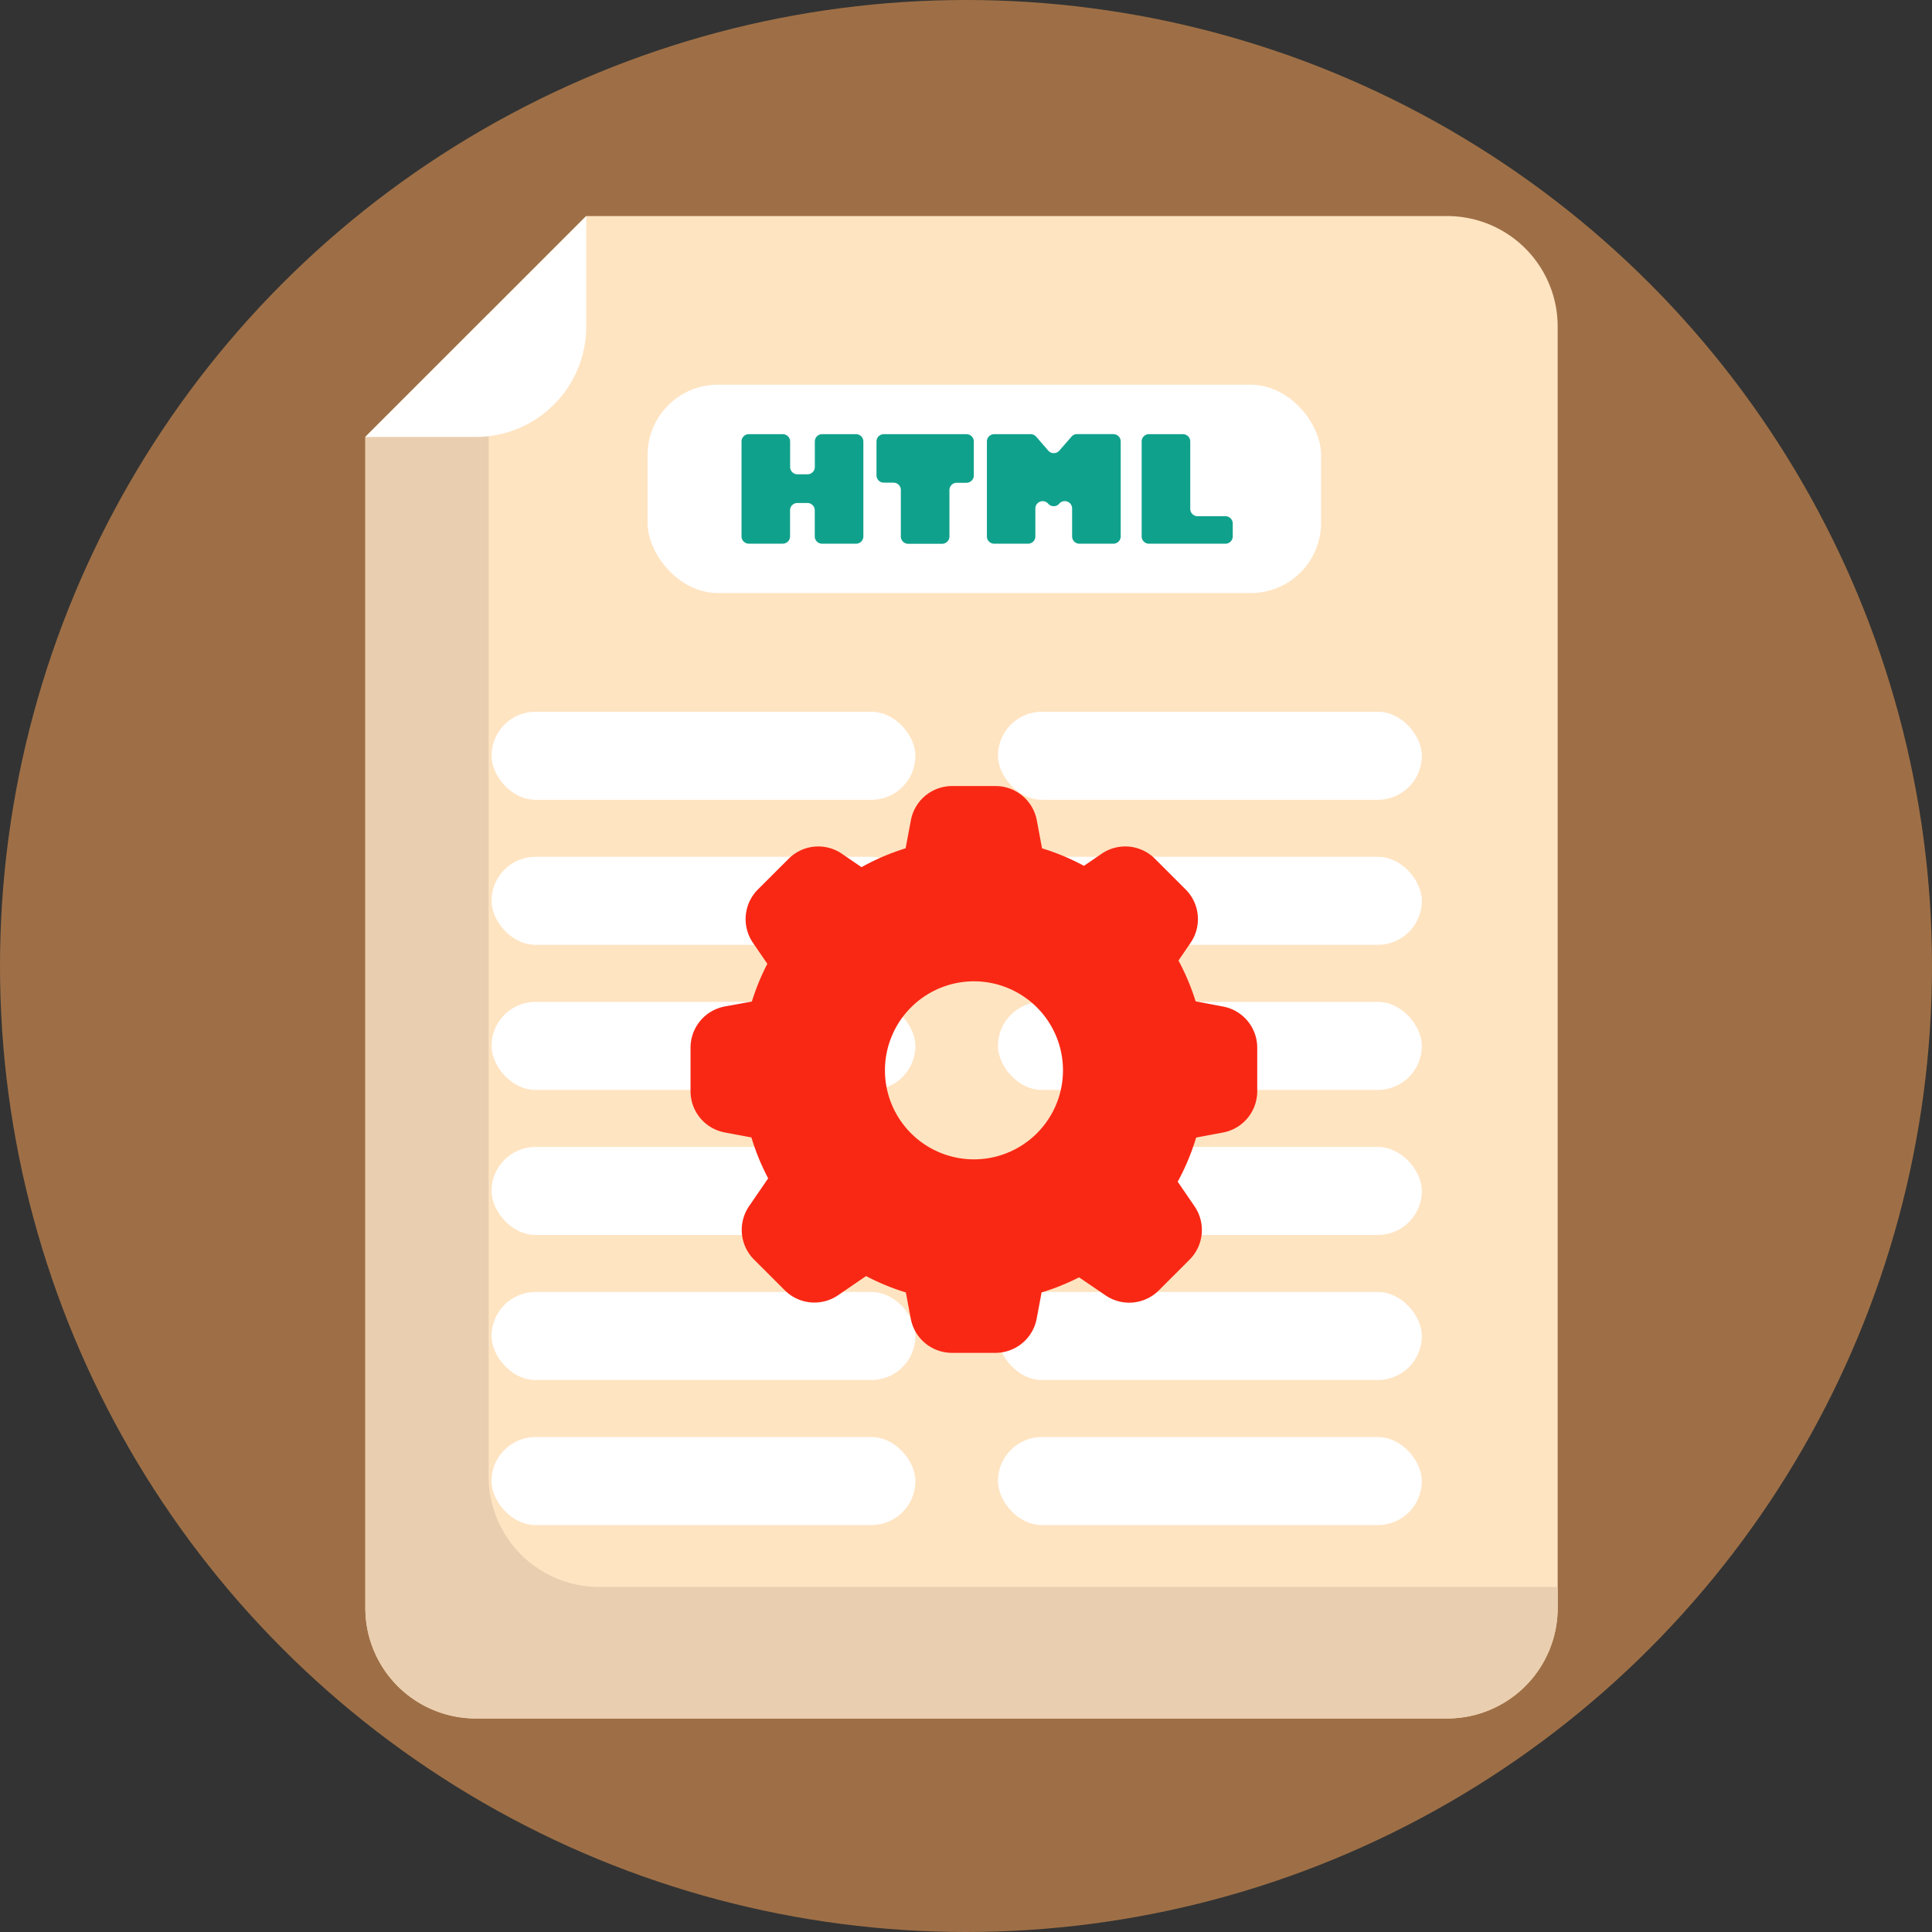 <?xml version="1.0" encoding="UTF-8"?>
<svg xmlns="http://www.w3.org/2000/svg" viewBox="0 0 512 512">
  <rect x="0" y="0" width="512" height="512" fill="#333333" stroke="none"/>
  <defs>
    <style>.cls-1{fill:#9e6f46;}.cls-2{fill:#ffe4c2;}.cls-3{fill:#eaceb0;}.cls-4{fill:#fff;}.cls-5{fill:#10a18c;}.cls-6{fill:#f92814;}</style>
  </defs>
  <title>Development</title>
  <g id="BULINE">
    <circle class="cls-1" cx="256" cy="256" r="256"></circle>
  </g>
  <g id="Icons">
    <path class="cls-2" d="M383.52,57.26H155.36L96.82,115.8V426.14a29.27,29.27,0,0,0,29.27,29.27H383.52a29.28,29.28,0,0,0,29.28-29.27V86.53A29.28,29.28,0,0,0,383.52,57.26Z"></path>
    <path class="cls-3" d="M412.8,420.55v5.59a29.28,29.28,0,0,1-29.28,29.27H126.09a29.27,29.27,0,0,1-29.27-29.27V115.8L129.5,83.11V391.28a29.28,29.28,0,0,0,29.27,29.27Z"></path>
    <path class="cls-4" d="M126.09,115.8a29.28,29.28,0,0,0,29.27-29.27V57.26L96.82,115.8Z"></path>
    <rect class="cls-4" x="171.61" y="101.95" width="178.49" height="55.22" rx="18.65"></rect>
    <path class="cls-5" d="M207.45,144.08h-9a1.94,1.94,0,0,1-1.94-1.94V117a1.94,1.94,0,0,1,1.94-1.94h9a1.94,1.94,0,0,1,1.94,1.94v6.75a1.94,1.94,0,0,0,1.94,1.94H214a1.94,1.94,0,0,0,1.94-1.94V117a1.94,1.94,0,0,1,1.94-1.94h9A1.94,1.94,0,0,1,228.8,117v25.15a1.94,1.94,0,0,1-1.94,1.94h-9a1.94,1.94,0,0,1-1.94-1.94v-6.91a1.94,1.94,0,0,0-1.94-1.94h-2.67a1.94,1.94,0,0,0-1.94,1.94v6.91A1.94,1.94,0,0,1,207.45,144.08Z"></path>
    <path class="cls-5" d="M232.28,126v-9a1.94,1.94,0,0,1,1.94-1.94h21.91a1.94,1.94,0,0,1,1.94,1.94v9a1.94,1.94,0,0,1-1.94,1.94h-2.58a1.94,1.94,0,0,0-1.94,1.94v12.29a1.94,1.94,0,0,1-1.94,1.94h-9a1.94,1.94,0,0,1-1.94-1.94V129.85a1.94,1.94,0,0,0-1.94-1.94h-2.59A1.94,1.94,0,0,1,232.28,126Z"></path>
    <path class="cls-5" d="M261.54,142.14V117a1.94,1.94,0,0,1,1.94-1.94h9.65a1.94,1.94,0,0,1,1.47.67l3.2,3.69a1.94,1.94,0,0,0,2.93,0l3.23-3.7a1.9,1.9,0,0,1,1.46-.67h9.64A1.94,1.94,0,0,1,297,117v25.15a1.94,1.94,0,0,1-1.94,1.94h-9a1.94,1.94,0,0,1-1.94-1.94v-7.4a1.94,1.94,0,0,0-3.41-1.27h0a1.94,1.94,0,0,1-2.93,0h0a1.94,1.94,0,0,0-3.4,1.27v7.4a1.94,1.94,0,0,1-1.94,1.94h-9A1.94,1.94,0,0,1,261.54,142.14Z"></path>
    <path class="cls-5" d="M302.55,142.14V117a1.94,1.94,0,0,1,1.94-1.94h9a1.94,1.94,0,0,1,1.94,1.94v17.86a1.94,1.94,0,0,0,1.94,1.94h7.38a1.94,1.94,0,0,1,1.94,1.94v3.41a1.94,1.94,0,0,1-1.94,1.94H304.49A1.94,1.94,0,0,1,302.55,142.14Z"></path>
    <rect class="cls-4" x="130.26" y="188.62" width="112.33" height="23.33" rx="11.66"></rect>
    <rect class="cls-4" x="130.26" y="227.06" width="112.33" height="23.33" rx="11.66"></rect>
    <rect class="cls-4" x="130.26" y="265.51" width="112.33" height="23.33" rx="11.66"></rect>
    <rect class="cls-4" x="130.26" y="303.95" width="112.33" height="23.33" rx="11.66"></rect>
    <rect class="cls-4" x="130.26" y="342.39" width="112.33" height="23.33" rx="11.66"></rect>
    <rect class="cls-4" x="130.26" y="380.83" width="112.33" height="23.33" rx="11.66"></rect>
    <rect class="cls-4" x="264.47" y="188.62" width="112.33" height="23.33" rx="11.66"></rect>
    <rect class="cls-4" x="264.47" y="227.06" width="112.33" height="23.33" rx="11.66"></rect>
    <rect class="cls-4" x="264.47" y="265.51" width="112.33" height="23.33" rx="11.66"></rect>
    <rect class="cls-4" x="264.47" y="303.95" width="112.33" height="23.33" rx="11.66"></rect>
    <rect class="cls-4" x="264.47" y="342.39" width="112.33" height="23.33" rx="11.66"></rect>
    <rect class="cls-4" x="264.47" y="380.83" width="112.33" height="23.33" rx="11.66"></rect>
    <path class="cls-6" d="M324.11,266.74l-7.25-1.37a62.18,62.18,0,0,0-4.55-10.82l3.21-4.7a11.11,11.11,0,0,0-1.31-14.13l-8.14-8.14a11.11,11.11,0,0,0-14.14-1.32l-4.67,3.2a60.75,60.75,0,0,0-11.11-4.65l-1.39-7.43a11.12,11.12,0,0,0-10.93-9.07H252.31a11.12,11.12,0,0,0-10.92,9.07L240,224.81a60.51,60.51,0,0,0-11.69,5l-5.14-3.52A11.1,11.1,0,0,0,209,227.58l-8.15,8.14a11.11,11.11,0,0,0-1.31,14.13l3.81,5.57a61.56,61.56,0,0,0-4.1,10L192,266.74A11.11,11.11,0,0,0,183,277.66v11.52A11.12,11.12,0,0,0,192,300.1l7.13,1.33a60.47,60.47,0,0,0,4.44,10.84l-5.06,7.39a11.11,11.11,0,0,0,1.31,14.13l8.15,8.14a11.1,11.1,0,0,0,14.13,1.32l7.42-5.08a60.5,60.5,0,0,0,10.54,4.34l1.3,6.95a11.12,11.12,0,0,0,10.92,9.06h11.52a11.12,11.12,0,0,0,10.93-9.06l1.3-6.95a61.19,61.19,0,0,0,9.94-4l7,4.77a11.11,11.11,0,0,0,14.14-1.32l8.14-8.14a11.11,11.11,0,0,0,1.32-14.13l-4.47-6.53a60.59,60.59,0,0,0,4.89-11.7l7.12-1.33a11.12,11.12,0,0,0,9.07-10.92V277.66A11.1,11.1,0,0,0,324.11,266.74Zm-66,40.5a23.59,23.59,0,1,1,23.59-23.59A23.59,23.59,0,0,1,258.07,307.24Z"></path>
  </g>
</svg>
